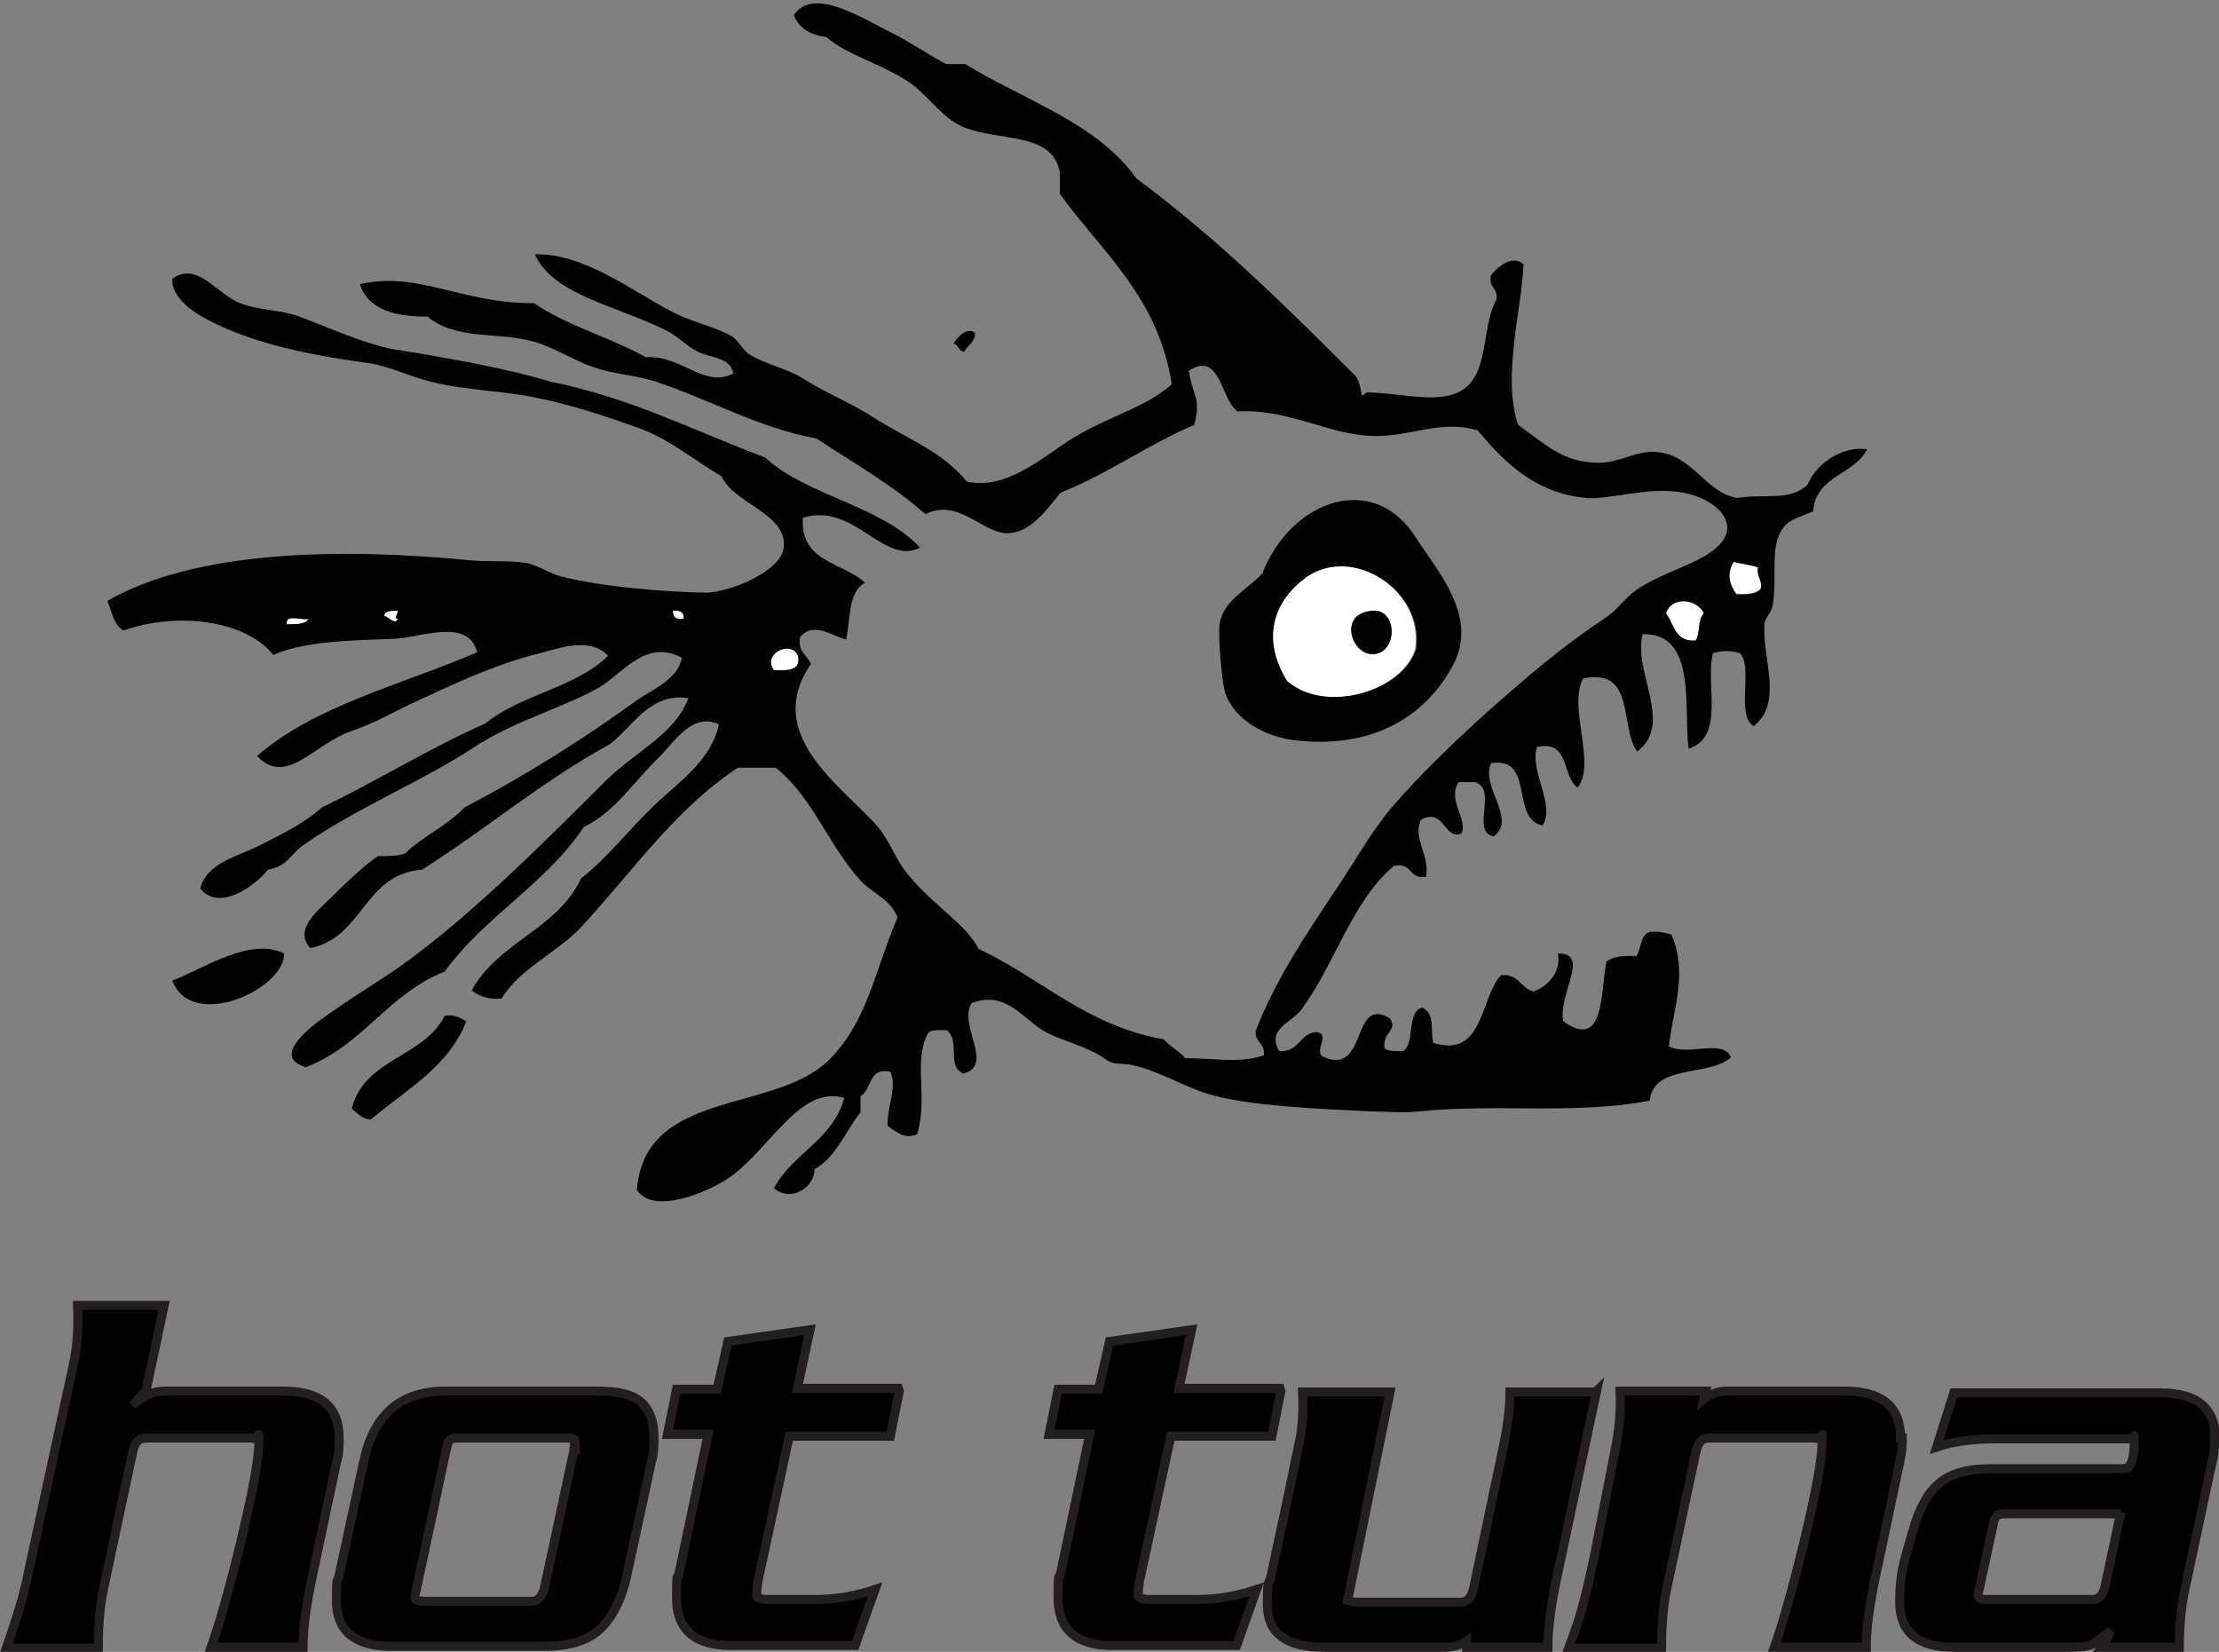 <?xml version="1.0" encoding="UTF-8"?>
<svg id="Layer_1" xmlns="http://www.w3.org/2000/svg" version="1.1" viewBox="0 0 246 183.1">
  <rect x="0" y="0" width="246" height="183.1" fill="#808080" stroke="none"/>
  <!-- Generator: Adobe Illustrator 29.6.0, SVG Export Plug-In . SVG Version: 2.1.1 Build 207)  -->
  <defs>
    <style>
      .st0 {
        fill: #fff;
      }

      .st0, .st1 {
        fill-rule: evenodd;
      }

      .st2 {
        stroke: #231f20;
      }
    </style>
  </defs>
  <path class="st1" d="M108.1,36.9c0,1.1-.9,1.4-1.2,2.1-.6,0-.6-.8-1.2-.9.4-.7,1.5-1.9,2.4-1.2Z"/>
  <path class="st1" d="M140,63.4c3.3-8.1,12.3-11.1,16.9-3.9,2.3,3.6,7.1,8.8,4.2,14.2-2.8,5.3-8.4,9.3-17.2,8.4-3.4-.3-7.1-2.2-8.1-5.4-.3-.9-.8-6.2-.6-7.5.4-2.7,3.1-3.8,4.8-5.7ZM144.9,64c-3.9,2.7-4.9,6.9-2.1,11.5,4.3,3.6,12.8,1.1,14.2-3.6.9-6.5-7-11.4-12.1-7.8Z"/>
  <path class="st0" d="M192.2,62.2c.9.3,1.9.4,2.7.6-.2,1.1.5,1.3.3,2.4-.5.6-1.5.7-2.7.6-.8-1.1-1.1-2.3-.3-3.6Z"/>
  <path class="st0" d="M156.9,71.9c-1.4,4.7-9.9,7.3-14.2,3.6-2.8-4.5-1.7-8.7,2.1-11.5,5.1-3.6,12.9,1.3,12.1,7.8ZM152.4,72.5c2.6-.3,2.5-5.1-.3-4.8-3.9.4-2.2,5.2.3,4.8Z"/>
  <path class="st0" d="M188.9,68c-.7.6-.4,2.2-.9,3-2.3.2-2.4-1.8-3.3-3,.6-2,3.5-1.6,4.2,0Z"/>
  <path class="st1" d="M152.1,67.7c2.8-.3,2.9,4.5.3,4.8-2.5.3-4.2-4.5-.3-4.8Z"/>
  <path class="st0" d="M44.1,67.7c0,.5-.5.8,0,.9-.3.8-1.1-.3-1.5-.3,0-.7.8-.6,1.5-.6Z"/>
  <path class="st0" d="M74.6,67.7c.8,0,1.3.1,1.2.9-.8,0-1.3-.1-1.2-.9Z"/>
  <path class="st0" d="M34.2,68.6c-.3.7-1.4.6-2.4.6-.2-1.2,1.7-.4,2.4-.6Z"/>
  <path class="st0" d="M88.5,72.8c.2,1.6-1.2,1.6-2.7,1.5-1.4-1.9,2.1-3.5,2.7-1.5Z"/>
  <path class="st1" d="M31.5,105.7c.1,3.9-10.2,8.7-12.4,3,3.4-1.3,8.7-4.9,12.4-3Z"/>
  <path class="st1" d="M51.7,113.2c-2,5.1-6.7,7.6-10.6,10.9-1-.1-1.5-.7-2.1-1.2,1.3-5.5,8-5.7,10.3-10.3,1.2-.2,1.8.3,2.4.6Z"/>
  <path class="st1" d="M151.5,43.5c3.1,0,6.7,1,9.3.3,4.6-1.2,3.2-7.2,5.1-10.6.2-1.3-.9-1.3-.6-2.7.8-1,2.4-2.3,3.6-1.2-.2,5-2.4,12.5-.6,17.8,3.1,2.2,5,4.2,9,4.2,2.2,0,4.2-1.4,6.3-1.2,4.1.3,5.4,4.5,9,5.1,3-.5,5.9.4,7.8-1.5,1-2.4,3.9-4.3,6.6-3.9-1.5,2.9-5.7,2.9-6,6.9-1.2.5-2.7.9-3.3,1.8-1.6,2.1-.6,5.5-1.2,8.7-.2.9-.9,1.3-.9,2.1-.2,3.9,2.1,8.6-1.2,11.2-2-1.3,0-6.4-1.5-8.1-1.2-.3-1.8-.3-3,0-.9,3.4,1.4,9.3-2.7,10.6-.6-4.3,1-12.9-5.1-12.7-1.1,4.1,3.5,10-.6,13-2-2.7-.1-9.3-6-8.1-1.7,3.3,1.5,9.4-.6,12.1-1.8-1.2-.8-5.3-4.5-4.5-.9,2.6,2.1,6.5.6,8.7-3.6-.7-.8-7.7-5.7-6.9-1.2,2.6,2.9,6.2.3,8.1-2.6-.4.5-5.3-2.1-6h-1.8c-1.3,2,1.1,4.2.3,5.7-1.9.8-1.9-3-4.5-1.5-.9,2.1,1,3.8.6,6.3-2,.3-1.5-1.7-3.6-1.2-4.7,4-6.6,11.1-10.3,16-1.1,1.4-3.8,2.1-2.4,4.5,2.3.2,2.2-2,4.2-2.1,1.5.3-.3,1.9.6,2.7,5.1,2.4,3.1-6.9,7.5-4.2.9,1.4-.9,1.5-.6,3.3.4.4,1.3.3,2.1.3,1.3-1,.3-4.4,2.1-4.8,1.5.8.8,2.5,1.2,3.9,5.6,1.8,5.2-5.1,7.5-7.5,2-.2,2.2,1.5,3.6,1.8,1.8-.6,3.1-2.4,2.7-4.2,3.7-.1,0,4.5.6,7.5,4.7,3.4,4.1-3.5,4.8-6.6.7-.6,1.9-.7,3.3-.6.6-.8.4-2.4,1.5-2.7,1-.1,1.7.1,2.4.3,1.8,4.3.3,7.7-.3,12.4,2.3,1.1,6-.9,6.9,1.2-2.4,2.2-8.6.7-9,4.8-8.2,1.6-16.8.3-25.6,1.2-1.7.2-3.6,0-5.4,0-6-.3-13.1-.6-17.5-1.8-2.7-.7-5.7-2.6-8.7-3.3-1.1-.3-2.2,0-3-.6-2.1-1.5-4.6-2-6.6-3-2.7-1.4-4.4-4.8-8.4-3.3-1.5,2.5,2.6,6.9-.9,7.8-1.9-.8-.3-3.4-1.8-4.8-.8,0-1.7-.1-2.1.3-1.7,3.2,0,6.9-1.2,11.2-1.4.7-2.4-.3-3.3-.9-.1-2.1,1.1-4.2.3-6-2.5-.5-2,2-3.3,2.7v1.8c-1.7,2.1-2.7,5-5.1,6.3,0,2.1-2.7,3.7-4.5,2.1,2.1-3.9,6.5-5.3,7.8-10-5-1.5-8.4,6-13,9-2.3,1.5-8.2,4-10,1.2.9-11.3,15.4-8.4,21.4-14.5,4.2-4.3,4.9-9.6,7.5-15.7-.8-2.1-2.9-2.7-4.2-4.2-3.5-3.9-5.2-9.1-9.3-12.4h-4.2c-7.1,4.7-11.8,11.7-17.5,17.8-2.7,2.8-6.6,4.4-8.7,7.8-1.6.1-2.5-.3-3.3-.9,2.8-5.3,9.5-6.8,12.1-12.4,3-2.4,5.4-5.5,8.1-8.1,2.7-2.6,6.3-4.9,7.2-9-2.9-1.4-4.9,1.9-6.6,3.6-2.9,2.8-4.8,6-8.4,7.8-4.2,6.3-11,9.9-15.4,16-6.2,2.4-9.1,8.2-15.4,10.6-3.7-1.1,0-4.2,2.7-6,3.8-2.7,6-3.8,9.3-6.3,7.3-5.5,14.7-12.9,21.4-19.6,3.2-3.1,7.6-5.1,9-9-4.2-.7-6.2,3.2-8.7,5.1-7.5,4.1-13.7,9.4-20.8,13.9-6.5.5-6.5,7.5-12.4,8.7-1.9-2.1.9-4.2,2.4-5.7,1.6-1.6,3.6-3.5,5.1-4.5,1.2,0,2.2,0,3-.3,2-1.9,4.7-3.1,6.6-5.1,6.7-3.5,12.9-7.4,19-11.8,1.8-1.3,4.6-2.3,5.1-4.8-4.3-2.2-6.7,2.1-9.7,3.6-4.2,2.2-9,3.5-13.3,6.3-6.1,4-13,6.7-19,10.9-1.3.9-1.8,2.4-3.9,2.7-1.4,1.8-5.4,4.7-7.5,2.1.7-2.9,4.3-3.6,6.6-4.8,2.6-1.3,5-2.5,6.9-4.2,6.2-3,11.8-6.5,18.1-9.3,3.9-3.2,10.1-4,13.6-7.5-1.9-2.1-5.3-.9-7.5-.3-5,1.2-10,3.6-14.5,5.7-2.3,1.1-3.5,1.9-6.6,3-4.1,1.5-7.1,6.1-10.3,2.7,6.4-5.6,16.1-7.9,24.4-11.5-1-3.8-6-1.7-9-1.5-4.6.2-10,.2-13.6,1.8-3.1-3.9-10.8-4.8-16.6-2.7-1.1-.6-1.3-2.1-1.8-3.3,9.8-5.6,25.8-5.9,40.1-4.5,2.2.2,4.4,0,6.3.3,1.2.2,2.5,1.1,3.9,1.5,4.8,1.2,11.5,1.7,16,1.8,2.5,0,8.5-2.3,8.7-5.1.3-3.7-5.6-4.8-6.9-7.8-3.1-1.8-5.7-4.1-9.3-5.4-3.4-1.2-7.2-2.5-11.2-3.3-3.7-.8-7.8-.8-11.8-1.8-2.4-.6-4.7-1.8-7.2-2.1-6.6-.9-13.2-2.3-18.1-5.1-1.4-.8-3.4-2.3-3.3-4.2,2.8-2,4.9,1.7,7.5,2.7,2,.8,4.4.7,6.6,1.5,3.5,1.3,6.9,2.9,10.3,3.6,5.1.8,12.2,2,17.5,3.6,9,1.8,16,5.5,23.8,8.4,4.7,4.3,12.8,5.3,17.2,10-4,2.1-7.3-5.1-13-3.3-.3,5,4.5,4.9,6.9,7.2-1.9,1-1.6,4-2.1,6.3-1.7-.5-3.6-2-5.1-.3-.3,1.7.8,2,1.2,3-5.3,7.7,3.1,13.3,7.2,17.8,1.3,1.4,1.9,3.2,3,4.8,2.7,3.8,6.9,6,8.4,9,6.9,3.2,11.9,8.5,20.5,10,.7.8,1.7,1.3,2.4,2.1,3.6,0,5.8.6,8.7-.3.2-1.4-1-1.4-.9-2.7,2.1-5.5,5.5-10.6,8.7-15.4,2-2.9,3.9-6.4,6.3-9.3,3-3.5,6.9-7.3,10.6-10.6,4.6-4.1,8.6-7.5,13.3-10.6,1.2-.8,2-2.1,3.3-3,2.9-2,7-2.9,9-4.8,2.8-2.6-.3-5.4-3.9-6-3.7-.7-8,.8-10.6.6-5.9-.5-9.4-4.3-12.1-7.5-3.7-1.1-6.9.4-10.3.6-5.6.4-10-3-16.3-2.7-1.9-1.3-1.9-6.8-5.4-4.5.4,2.8,1.4,2.9.6,6-5.2,2.2-9.5,5.4-14.8,7.5-1.7,2-3.2,4.3-5.7,4.5-2.9.2-5.6-4-9.3-2.1-3.6-3.2-8-5.7-12.1-8.4-6.2-1.1-11.8-4.3-17.8-6.3-2.1-.7-4.5-.8-6.6-1.5-2.5-.8-4.8-2.4-7.2-3-3.7-1-8.4-.1-11.5-2.7-3.7,0-6.6-.8-7.5-3.6,6.5-1.5,11.4,2.2,19.3,2.1,3.6,2.5,8.5,3.8,12.4,6,3.9-.3,6.5,3.5,9.7,1.8-.3-1.8-2.5-1.7-3.9-2.4-1.3-.6-2.3-1.8-3.6-2.4-5.4-2.7-12.5-3.9-14.5-8.4,5.3-.2,10.7,4,15.1,6.3,2.2,1.2,4.6,1.6,6.6,2.7.9.5,1.3,1.6,2.1,2.1,1.8,1.1,4.3,1.6,6,2.7,2.3,1.5,5.2,2.6,8.1,4.5,3.7,2.3,7.3,3.6,10,6.9,4.9,1,9-3.4,12.7-5.4,3.8-2.1,7.3-3,10-5.4-1.5-9.7-7.7-14.6-12.4-21.1v-2.4c-.9-4.6-6.7-3.3-10.9-5.1-2.2-1-3.6-3.3-5.7-4.8-3.2-2.2-6.9-3-9.3-5.1-1.8-.2-3-1-3.6-2.4,2.1-3.3,7.7.4,10.6,1.8,2.4,1.2,4.7,2.8,6.3,3.6h2.1c6.5,4,14.6,6.5,19,12.7,8.8,6.5,16.5,14.1,24.1,21.7.6.5.7,1.5.9,2.4ZM192.5,65.9c1.2,0,2.2,0,2.7-.6.2-1.1-.5-1.3-.3-2.4-.9-.3-1.9-.4-2.7-.6-.8,1.3-.5,2.5.3,3.6ZM184.7,68c.9,1.2,1,3.2,3.3,3,.5-.8.2-2.4.9-3-.7-1.6-3.6-2-4.2,0ZM42.6,68.3c.5,0,1.2,1.1,1.5.3-.5-.1,0-.4,0-.9-.7,0-1.5,0-1.5.6ZM75.8,68.6c0-.8-.4-1-1.2-.9,0,.8.4,1,1.2.9ZM31.8,69.2c1,0,2.1,0,2.4-.6-.8.2-2.6-.6-2.4.6ZM85.8,74.3c1.5,0,2.9.1,2.7-1.5-.7-2-4.1-.3-2.7,1.5Z"/>
  <g>
    <path class="st2" d="M37.6,159.4c0,.9,0,1.8-.3,2.7l-2.9,13.7c-.5,2.6-.8,4.8-.8,6.8h-10.2c.8-2.2,1.9-6,3.2-11.3,1.4-5.8,2.1-9.6,2.1-11.4s0-.3,0-.4c-.4,0-.7-.1-.9-.1h-11.6c-.8,0-1.3.5-1.5,1.6l-3.2,15c-.4,1.8-.6,4-.6,6.7H.7c1-2.9,1.7-5.1,2.1-6.8l5.3-24.5c.5-2.2.6-4.5.5-6.7h9.6l-2,9.4-1.5,1.7c1-1,2.2-1.6,3.6-1.6h13.1c4.1,0,6.2,1.7,6.2,5.2Z"/>
    <path class="st2" d="M72.5,159.3c0,1,0,1.9-.3,2.8l-2.7,12.5c-.6,2.7-1.6,4.7-3,6-1.4,1.3-3.5,1.9-6.2,1.9h-16.9c-4,0-6.1-1.7-6.1-5s.1-1.8.3-2.9l2.7-12.5c1.1-5.3,4.1-7.9,9.1-7.9h16.9c2,0,3.5.3,4.5,1,1.1.8,1.7,2.2,1.7,4.1ZM63.8,160.1c0-.1,0-.3-.1-.5-.1-.1-.4-.2-.9-.2h-12c-.6,0-.9.1-1.1.4,0,0-.1.5-.3,1.2l-3.2,15c-.1.5-.2.8-.2.9,0,.1,0,.2.1.4.3.2.6.2.9.2h11.9c.8,0,1.3-.6,1.5-1.7l3.2-14.9c0-.3.1-.6.1-.9Z"/>
    <path class="st2" d="M99.7,154.2l-1,5h-11.2l-3.5,16.2c0,.3-.1.7-.1,1.1s0,.4,0,.5c.2.2.6.3,1.2.3h5.3c2.3,0,4.5-.4,6.6-1.1l-2.2,6.2h-13.8c-4,0-6-1.8-6-5.3s.1-1.7.3-2.8l3.2-15.3h-4.5l1-5h4.5l1.2-5.3,9.1-1.3-1.4,6.5h11.2Z"/>
    <path class="st2" d="M142,154.2l-1,5h-11.2l-3.5,16.2c0,.3-.1.7-.1,1.1s0,.4,0,.5c.2.2.6.3,1.2.3h5.3c2.3,0,4.5-.4,6.6-1.1l-2.2,6.2h-13.8c-4,0-6-1.8-6-5.3s.1-1.7.3-2.8l3.2-15.3h-4.5l1-5h4.5l1.2-5.3,9.1-1.3-1.4,6.5h11.2Z"/>
    <path class="st2" d="M177,154.2l-4.6,21.6c-.5,2.6-.8,4.9-.8,6.8h-9v-.7c-.7.5-1.6.7-2.5.7h-13.4c-4.1,0-6.2-1.6-6.2-4.7s.1-2,.4-3.2c.8-3.7,1.8-8.3,2.9-13.7l.3-1.4c.3-1.5.4-3.3.3-5.3h9.7l-4.7,23.1c.3.1.6.2,1,.2h11.6c.7,0,1.2-.6,1.4-1.7l3.1-14.8c.6-2.7.9-5,.9-6.8h9.5Z"/>
    <path class="st2" d="M210.9,159.4c0,.9-.1,1.8-.3,2.7l-2.9,13.7c-.5,2.6-.8,4.8-.8,6.8h-10.2c.8-2.2,1.9-6,3.2-11.3,1.4-5.8,2.1-9.6,2.1-11.4s0-.3,0-.4c-.4,0-.7-.1-.9-.1h-11.6c-.8,0-1.3.5-1.5,1.6l-3.2,15c-.4,1.8-.6,4-.6,6.7h-10.3c.3-.8.7-1.9,1.2-3.4.7-2.4,1.4-5.4,2.1-9.1.6-3.1,1.2-6.1,1.8-9.2.5-2.4.7-4.6.6-6.8h9.5l-.2.9c.8-.6,1.6-.9,2.5-.9h13.1c4.1,0,6.2,1.7,6.2,5.2Z"/>
    <path class="st2" d="M245.5,159.4c0,.9,0,1.8-.3,2.8l-2.9,13.6c-.5,2.2-.7,4.5-.7,6.8h-8.6c.5-.7.8-1.4,1-1.8-.7.5-1.3.9-1.9,1.4-.5.3-1.4.4-2.5.4h-13c-4,0-6-1.7-6-5s.5-4.5,1.4-7.7c.7-2.6,1.7-4.4,2.9-5.4,1.3-1.2,3.3-1.7,5.9-1.7h14.2c.2,0,.5,0,.9-.1.5-.5.7-1.4.7-2.9s0-.1,0-.2c0,0-.2,0-.3-.1-.2,0-.3,0-.4,0h-14.9c-2.4,0-4.5.3-6.3.9l1.9-6h22.9c4.1,0,6.1,1.7,6.1,5.1ZM235.1,167.8h-12.8c-.5,0-.9.1-1,.3-.2.2-.3.6-.4,1.2l-1.4,6.5c-.1.5-.2.8-.2.9,0,.1,0,.2.1.4.3.2.6.2.9.2h11.7c.7,0,1.2-.5,1.4-1.6l1.7-8Z"/>
  </g>
</svg>